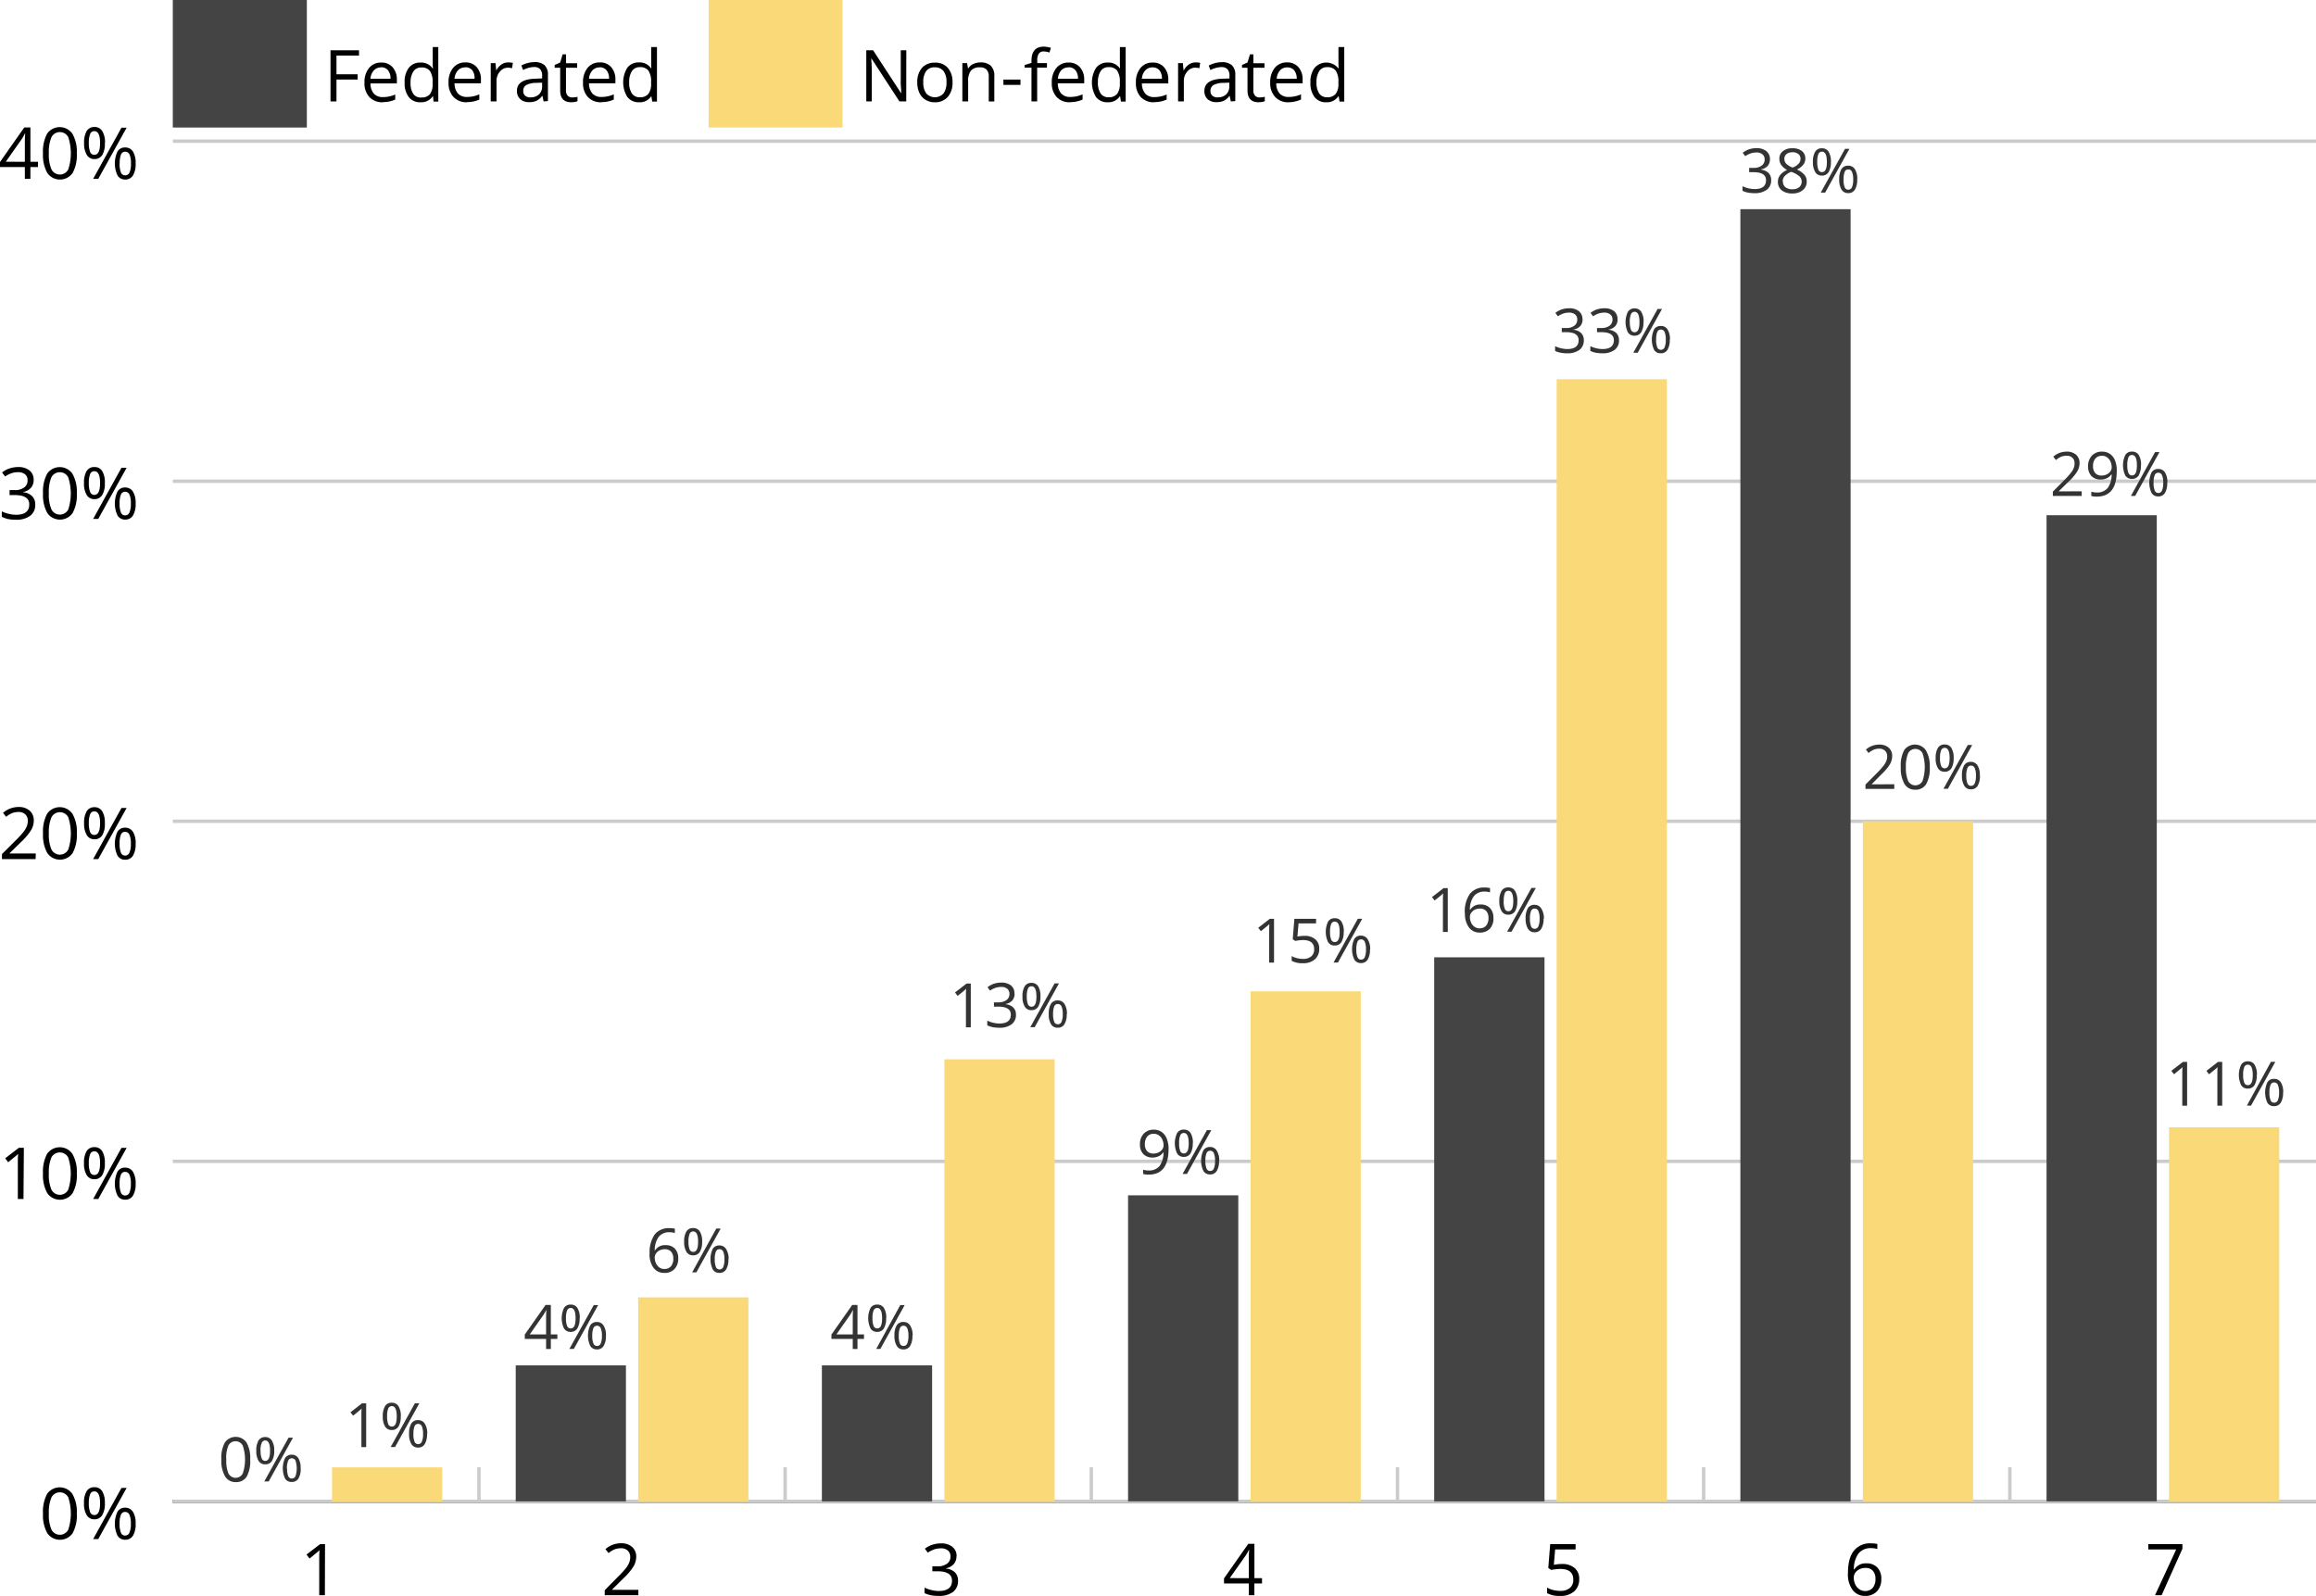 <svg height="468.144" viewBox="0 0 679.28 468.144" width="679.28" xmlns="http://www.w3.org/2000/svg"><g fill="none" stroke-miterlimit="10"><path d="m50.68 440.41h628.6" stroke="#444"/><g stroke="#cbcbcb"><path d="m140.48 440.41v-10"/><path d="m230.28 440.41v-10"/><path d="m320.08 440.41v-10"/><path d="m409.88 440.41v-10"/><path d="m499.68 440.41v-10"/><path d="m589.48 440.41v-10"/></g></g><path d="m22.53 443.94a10.91 10.91 0 0 1 -1.23 5.8 4.54 4.54 0 0 1 -6.3 1.12 4.58 4.58 0 0 1 -1.12-1.12 10.7 10.7 0 0 1 -1.27-5.74 11.05 11.05 0 0 1 1.22-5.81 4.53 4.53 0 0 1 6.32-1.06 4.63 4.63 0 0 1 1.11 1.14 10.54 10.54 0 0 1 1.27 5.67zm-8.2 0a10.92 10.92 0 0 0 .77 4.76 2.77 2.77 0 0 0 4.92 0 15.18 15.18 0 0 0 0-9.47 2.78 2.78 0 0 0 -4.92 0 11 11 0 0 0 -.77 4.71z"/><path d="m30.75 440.94a6.47 6.47 0 0 1 -.78 3.53 2.6 2.6 0 0 1 -2.31 1.19 2.51 2.51 0 0 1 -2.23-1.22 6.38 6.38 0 0 1 -.79-3.5 6.5 6.5 0 0 1 .76-3.51 2.53 2.53 0 0 1 2.26-1.18 2.57 2.57 0 0 1 2.34 1.22 6.37 6.37 0 0 1 .75 3.47zm-4.7 0a7 7 0 0 0 .38 2.61 1.31 1.31 0 0 0 1.23.87c1.13 0 1.69-1.16 1.69-3.48s-.56-3.47-1.69-3.47a1.28 1.28 0 0 0 -1.23.86 7 7 0 0 0 -.38 2.61zm11.09-4.48-8.32 15h-1.5l8.31-15zm2.64 10.48a6.47 6.47 0 0 1 -.78 3.53 2.6 2.6 0 0 1 -2.3 1.19 2.53 2.53 0 0 1 -2.24-1.22 8.24 8.24 0 0 1 0-7 2.49 2.49 0 0 1 2.26-1.18 2.59 2.59 0 0 1 2.27 1.2 6.23 6.23 0 0 1 .79 3.48zm-4.7 0a6.67 6.67 0 0 0 .38 2.62 1.27 1.27 0 0 0 1.24.87 1.33 1.33 0 0 0 1.27-.86 6.37 6.37 0 0 0 .41-2.63 6.23 6.23 0 0 0 -.41-2.6 1.34 1.34 0 0 0 -1.27-.84 1.27 1.27 0 0 0 -1.24.84 6.58 6.58 0 0 0 -.38 2.6z"/><path d="m6.89 351.71h-1.66v-10.71c0-.89 0-1.73.08-2.52l-.48.45c-.18.16-1 .82-2.44 2l-.86-1.17 4-3.07h1.47z"/><path d="m22.53 344.19a10.91 10.91 0 0 1 -1.23 5.81 4.54 4.54 0 0 1 -6.3 1.11 4.58 4.58 0 0 1 -1.13-1.11 10.7 10.7 0 0 1 -1.26-5.76 11.05 11.05 0 0 1 1.22-5.81 4.53 4.53 0 0 1 6.32-1.06 4.63 4.63 0 0 1 1.11 1.14 10.54 10.54 0 0 1 1.27 5.69zm-8.2 0a10.92 10.92 0 0 0 .77 4.81 2.77 2.77 0 0 0 4.9 0 15.18 15.18 0 0 0 0-9.47 2.78 2.78 0 0 0 -4.92 0 11 11 0 0 0 -.75 4.66z"/><path d="m30.75 341.19a6.47 6.47 0 0 1 -.78 3.53 2.6 2.6 0 0 1 -2.31 1.19 2.51 2.51 0 0 1 -2.23-1.22 6.38 6.38 0 0 1 -.79-3.5 6.5 6.5 0 0 1 .76-3.51 2.53 2.53 0 0 1 2.26-1.18 2.57 2.57 0 0 1 2.34 1.22 6.37 6.37 0 0 1 .75 3.47zm-4.7 0a7 7 0 0 0 .38 2.61 1.31 1.31 0 0 0 1.23.87c1.13 0 1.69-1.16 1.69-3.48s-.56-3.47-1.69-3.47a1.28 1.28 0 0 0 -1.23.86 7 7 0 0 0 -.38 2.61zm11.09-4.48-8.32 15h-1.5l8.31-15zm2.64 10.48a6.47 6.47 0 0 1 -.78 3.53 2.6 2.6 0 0 1 -2.3 1.19 2.53 2.53 0 0 1 -2.24-1.22 8.24 8.24 0 0 1 0-7 2.49 2.49 0 0 1 2.26-1.18 2.59 2.59 0 0 1 2.27 1.2 6.23 6.23 0 0 1 .79 3.48zm-4.7 0a6.67 6.67 0 0 0 .38 2.62 1.27 1.27 0 0 0 1.24.87 1.33 1.33 0 0 0 1.27-.86 6.37 6.37 0 0 0 .41-2.63 6.23 6.23 0 0 0 -.41-2.6 1.34 1.34 0 0 0 -1.27-.84 1.27 1.27 0 0 0 -1.24.84 6.58 6.58 0 0 0 -.38 2.6z"/><path d="m10.44 252h-9.86v-1.47l4-4a27.89 27.89 0 0 0 2.42-2.64 6.91 6.91 0 0 0 .86-1.52 4.56 4.56 0 0 0 .29-1.59 2.49 2.49 0 0 0 -.73-1.9 2.78 2.78 0 0 0 -2-.7 5.35 5.35 0 0 0 -1.77.3 7.49 7.49 0 0 0 -1.86 1.12l-.9-1.16a6.89 6.89 0 0 1 4.51-1.72 4.75 4.75 0 0 1 3.31 1.08 3.72 3.72 0 0 1 1.2 2.91 5.61 5.61 0 0 1 -.8 2.82 17.7 17.7 0 0 1 -3 3.52l-3.28 3.21v.09h7.67z"/><path d="m22.53 244.44a10.91 10.91 0 0 1 -1.23 5.8 4.54 4.54 0 0 1 -6.3 1.12 4.58 4.58 0 0 1 -1.12-1.12 10.7 10.7 0 0 1 -1.26-5.76 11.05 11.05 0 0 1 1.22-5.81 4.53 4.53 0 0 1 6.32-1.06 4.63 4.63 0 0 1 1.11 1.14 10.54 10.54 0 0 1 1.27 5.69zm-8.2 0a10.92 10.92 0 0 0 .77 4.76 2.77 2.77 0 0 0 4.92 0 15.18 15.18 0 0 0 0-9.47 2.78 2.78 0 0 0 -4.92 0 11 11 0 0 0 -.77 4.71z"/><path d="m30.75 241.44a6.47 6.47 0 0 1 -.75 3.56 2.6 2.6 0 0 1 -2.31 1.19 2.51 2.51 0 0 1 -2.23-1.22 6.38 6.38 0 0 1 -.79-3.5 6.5 6.5 0 0 1 .76-3.51 2.53 2.53 0 0 1 2.26-1.18 2.57 2.57 0 0 1 2.31 1.22 6.37 6.37 0 0 1 .75 3.44zm-4.7 0a7 7 0 0 0 .38 2.61 1.31 1.31 0 0 0 1.23.87c1.13 0 1.69-1.16 1.69-3.48s-.56-3.44-1.69-3.44a1.28 1.28 0 0 0 -1.23.86 7 7 0 0 0 -.38 2.61zm11.09-4.44-8.32 15h-1.5l8.31-15zm2.64 10.48a6.47 6.47 0 0 1 -.78 3.52 2.6 2.6 0 0 1 -2.3 1.19 2.53 2.53 0 0 1 -2.24-1.22 8.24 8.24 0 0 1 0-7 2.49 2.49 0 0 1 2.26-1.18 2.59 2.59 0 0 1 2.28 1.21 6.23 6.23 0 0 1 .79 3.48zm-4.7 0a6.67 6.67 0 0 0 .38 2.62 1.27 1.27 0 0 0 1.24.87 1.33 1.33 0 0 0 1.27-.86 6.37 6.37 0 0 0 .41-2.63 6.23 6.23 0 0 0 -.41-2.6 1.34 1.34 0 0 0 -1.27-.88 1.27 1.27 0 0 0 -1.24.84 6.58 6.58 0 0 0 -.38 2.6z"/><path d="m9.87 140.74a3.4 3.4 0 0 1 -.8 2.35 4 4 0 0 1 -2.28 1.22v.08a4.26 4.26 0 0 1 2.67 1.19 3.38 3.38 0 0 1 .88 2.42 3.93 3.93 0 0 1 -1.49 3.3 6.75 6.75 0 0 1 -4.23 1.15 11.29 11.29 0 0 1 -2.17-.18 7.35 7.35 0 0 1 -1.92-.69v-1.58a9 9 0 0 0 2.08.73 9.2 9.2 0 0 0 2.09.27c2.59 0 3.89-1 3.88-3.05q0-2.73-4.28-2.73h-1.49v-1.46h1.5a4.51 4.51 0 0 0 2.78-.76 2.54 2.54 0 0 0 1-2.15 2.14 2.14 0 0 0 -.75-1.72 3.13 3.13 0 0 0 -2-.62 6.08 6.08 0 0 0 -1.85.26 8.32 8.32 0 0 0 -2 1l-.89-1.19a7.21 7.21 0 0 1 2.13-1.15 8.14 8.14 0 0 1 2.54-.43 5.16 5.16 0 0 1 3.39 1 3.38 3.38 0 0 1 1.21 2.72z"/><path d="m22.53 144.69a10.91 10.91 0 0 1 -1.23 5.8 4.54 4.54 0 0 1 -6.3 1.12 4.58 4.58 0 0 1 -1.12-1.12 10.7 10.7 0 0 1 -1.26-5.76 11.05 11.05 0 0 1 1.22-5.81 4.53 4.53 0 0 1 6.32-1.06 4.63 4.63 0 0 1 1.1 1.14 10.54 10.54 0 0 1 1.27 5.69zm-8.2 0a10.92 10.92 0 0 0 .77 4.76 2.77 2.77 0 0 0 4.92 0 15.18 15.18 0 0 0 -.02-9.45 2.78 2.78 0 0 0 -4.92 0 11 11 0 0 0 -.75 4.69z"/><path d="m30.75 141.69a6.47 6.47 0 0 1 -.78 3.53 2.6 2.6 0 0 1 -2.31 1.19 2.51 2.51 0 0 1 -2.23-1.22 6.38 6.38 0 0 1 -.79-3.5 6.5 6.5 0 0 1 .76-3.51 2.53 2.53 0 0 1 2.26-1.18 2.57 2.57 0 0 1 2.34 1.22 6.37 6.37 0 0 1 .75 3.47zm-4.7 0a7 7 0 0 0 .38 2.61 1.31 1.31 0 0 0 1.23.87c1.13 0 1.69-1.16 1.69-3.48s-.56-3.47-1.69-3.47a1.28 1.28 0 0 0 -1.23.86 7 7 0 0 0 -.38 2.61zm11.09-4.48-8.32 15h-1.5l8.31-15zm2.64 10.48a6.47 6.47 0 0 1 -.78 3.53 2.6 2.6 0 0 1 -2.3 1.19 2.53 2.53 0 0 1 -2.24-1.22 8.24 8.24 0 0 1 0-7 2.49 2.49 0 0 1 2.26-1.19 2.59 2.59 0 0 1 2.27 1.2 6.23 6.23 0 0 1 .79 3.48zm-4.7 0a6.67 6.67 0 0 0 .38 2.62 1.27 1.27 0 0 0 1.24.87 1.33 1.33 0 0 0 1.27-.86 6.37 6.37 0 0 0 .41-2.63 6.23 6.23 0 0 0 -.41-2.6 1.34 1.34 0 0 0 -1.27-.84 1.27 1.27 0 0 0 -1.24.84 6.58 6.58 0 0 0 -.38 2.6z"/><path d="m11.15 49h-2.23v3.45h-1.63v-3.45h-7.29v-1.48l7.12-10.14h1.8v10.08h2.23zm-3.86-1.54v-5c0-1 0-2.08.1-3.31h-.08a14.5 14.5 0 0 1 -.92 1.63l-4.69 6.66z"/><path d="m22.53 44.94a10.91 10.91 0 0 1 -1.23 5.8 4.54 4.54 0 0 1 -6.3 1.12 4.58 4.58 0 0 1 -1.12-1.12 10.7 10.7 0 0 1 -1.27-5.74 11.05 11.05 0 0 1 1.22-5.81 4.53 4.53 0 0 1 6.32-1.06 4.63 4.63 0 0 1 1.11 1.14 10.54 10.54 0 0 1 1.27 5.69zm-8.2 0a10.92 10.92 0 0 0 .77 4.76 2.77 2.77 0 0 0 4.92 0 15.18 15.18 0 0 0 0-9.47 2.78 2.78 0 0 0 -4.92 0 11 11 0 0 0 -.77 4.71z"/><path d="m30.75 41.94a6.47 6.47 0 0 1 -.75 3.53 2.6 2.6 0 0 1 -2.31 1.19 2.51 2.51 0 0 1 -2.23-1.22 6.38 6.38 0 0 1 -.79-3.5 6.5 6.5 0 0 1 .76-3.51 2.53 2.53 0 0 1 2.26-1.18 2.57 2.57 0 0 1 2.31 1.22 6.37 6.37 0 0 1 .8 3.47zm-4.7 0a7 7 0 0 0 .38 2.61 1.31 1.31 0 0 0 1.23.87c1.13 0 1.69-1.16 1.69-3.48s-.56-3.47-1.69-3.47a1.28 1.28 0 0 0 -1.23.86 7 7 0 0 0 -.38 2.61zm11.09-4.48-8.32 15h-1.5l8.31-15zm2.64 10.48a6.47 6.47 0 0 1 -.78 3.53 2.6 2.6 0 0 1 -2.3 1.19 2.53 2.53 0 0 1 -2.24-1.22 8.24 8.24 0 0 1 0-7 2.49 2.49 0 0 1 2.26-1.18 2.59 2.59 0 0 1 2.28 1.2 6.23 6.23 0 0 1 .78 3.48zm-4.7 0a6.67 6.67 0 0 0 .38 2.62 1.27 1.27 0 0 0 1.24.87 1.33 1.33 0 0 0 1.3-.86 6.37 6.37 0 0 0 .41-2.63 6.23 6.23 0 0 0 -.41-2.6 1.34 1.34 0 0 0 -1.27-.84 1.27 1.27 0 0 0 -1.24.84 6.58 6.58 0 0 0 -.38 2.6z"/><path d="m50.68 440.41h628.6" fill="none" stroke="#cbcbcb" stroke-miterlimit="10"/><path d="m50.68 340.66h628.6" fill="none" stroke="#cbcbcb" stroke-miterlimit="10"/><path d="m50.68 240.91h628.6" fill="none" stroke="#cbcbcb" stroke-miterlimit="10"/><path d="m50.68 141.16h628.6" fill="none" stroke="#cbcbcb" stroke-miterlimit="10"/><path d="m50.68 41.41h628.6" fill="none" stroke="#cbcbcb" stroke-miterlimit="10"/><g fill="#444"><path d="m50.68 0h39.32v37.41h-39.32z"/><path d="m151.26 400.51h32.33v39.9h-32.33z"/><path d="m241.06 400.51h32.33v39.9h-32.33z"/><path d="m330.86 350.63h32.33v89.77h-32.33z"/><path d="m420.65 280.81h32.35v159.6h-32.35z"/><path d="m510.45 61.36h32.33v379.05h-32.33z"/><path d="m600.25 151.13h32.33v289.27h-32.33z"/></g><g fill="#fad978"><path d="m207.83 0h39.29v37.41h-39.29z"/><path d="m97.38 430.43h32.33v10h-32.33z"/><path d="m187.18 380.56h32.33v59.85h-32.33z"/><path d="m277 310.73h32.33v129.67h-32.33z"/><path d="m366.78 290.78h32.33v149.63h-32.33z"/><path d="m456.57 111.23h32.33v329.18h-32.33z"/><path d="m546.37 240.91h32.33v199.5h-32.33z"/><path d="m636.17 330.68h32.33v109.73h-32.33z"/></g><path d="m265.8 29.75h-2l-8.19-12.58h-.08c.11 1.48.16 2.83.16 4.06v8.52h-1.61v-15h2l8.17 12.53h.08c0-.18 0-.78-.09-1.78a17.07 17.07 0 0 1 -.05-2.15v-8.6h1.63z"/><path d="m279.37 24.12a6.18 6.18 0 0 1 -1.37 4.29 4.87 4.87 0 0 1 -3.84 1.59 5.06 5.06 0 0 1 -2.68-.71 4.65 4.65 0 0 1 -1.8-2 6.9 6.9 0 0 1 -.64-3.1 6.26 6.26 0 0 1 1.37-4.28 4.87 4.87 0 0 1 3.82-1.53 4.73 4.73 0 0 1 3.77 1.53 6.18 6.18 0 0 1 1.37 4.21zm-8.57 0a5.29 5.29 0 0 0 .87 3.28 3.42 3.42 0 0 0 5.07 0 5.32 5.32 0 0 0 .86-3.29 5.2 5.2 0 0 0 -.86-3.25 3.07 3.07 0 0 0 -2.56-1.11 3 3 0 0 0 -2.53 1.09 5.33 5.33 0 0 0 -.85 3.27z"/><path d="m290 29.75v-7.27a2.92 2.92 0 0 0 -.63-2.05 2.54 2.54 0 0 0 -2-.67 3.22 3.22 0 0 0 -2.59.95 4.82 4.82 0 0 0 -.82 3.15v5.89h-1.7v-11.24h1.38l.28 1.54h.08a3.5 3.5 0 0 1 1.47-1.28 4.73 4.73 0 0 1 2.1-.46 4.31 4.31 0 0 1 3.06 1 4.15 4.15 0 0 1 1 3.13v7.33z"/><path d="m294.3 24.9v-1.56h5v1.56z"/><path d="m307.06 19.84h-2.86v9.91h-1.67v-9.91h-2v-.77l2-.62v-.62c0-2.76 1.21-4.15 3.62-4.15a7.45 7.45 0 0 1 2.09.36l-.44 1.37a5.68 5.68 0 0 0 -1.68-.32 1.66 1.66 0 0 0 -1.43.64 3.52 3.52 0 0 0 -.46 2.06v.72h2.86z"/><path d="m313.86 30a5.18 5.18 0 0 1 -3.93-1.52 5.89 5.89 0 0 1 -1.44-4.21 6.47 6.47 0 0 1 1.34-4.32 4.43 4.43 0 0 1 3.59-1.6 4.23 4.23 0 0 1 3.34 1.39 5.35 5.35 0 0 1 1.24 3.62v1.08h-7.74a4.46 4.46 0 0 0 1 3 3.45 3.45 0 0 0 2.67 1 8.86 8.86 0 0 0 3.59-.76v1.52a8.56 8.56 0 0 1 -1.71.56 9.75 9.75 0 0 1 -1.94.2zm-.46-10.23a2.8 2.8 0 0 0 -2.16.89 4 4 0 0 0 -.95 2.44h5.88a3.71 3.71 0 0 0 -.72-2.47 2.53 2.53 0 0 0 -2.05-.9z"/><path d="m328.53 28.25h-.09a4 4 0 0 1 -3.53 1.75 4.15 4.15 0 0 1 -3.43-1.51 8.17 8.17 0 0 1 0-8.6 4.12 4.12 0 0 1 3.42-1.54 4.06 4.06 0 0 1 3.51 1.65h.12l-.07-.81v-5.39h1.7v16h-1.38zm-3.4.28a3.08 3.08 0 0 0 2.53-1 4.8 4.8 0 0 0 .78-3.06v-.36a5.66 5.66 0 0 0 -.79-3.41 3 3 0 0 0 -2.54-1 2.59 2.59 0 0 0 -2.29 1.17 5.72 5.72 0 0 0 -.8 3.28 5.65 5.65 0 0 0 .79 3.26 2.67 2.67 0 0 0 2.33 1.12z"/><path d="m338.53 30a5.18 5.18 0 0 1 -3.93-1.52 5.89 5.89 0 0 1 -1.44-4.21 6.47 6.47 0 0 1 1.34-4.32 4.43 4.43 0 0 1 3.59-1.6 4.23 4.23 0 0 1 3.34 1.39 5.35 5.35 0 0 1 1.23 3.66v1.08h-7.74a4.53 4.53 0 0 0 1 3 3.45 3.45 0 0 0 2.67 1 8.86 8.86 0 0 0 3.59-.76v1.48a8.56 8.56 0 0 1 -1.71.56 9.75 9.75 0 0 1 -1.94.2zm-.46-10.23a2.8 2.8 0 0 0 -2.16.89 4 4 0 0 0 -1 2.44h5.88a3.71 3.71 0 0 0 -.72-2.47 2.54 2.54 0 0 0 -2.07-.86z"/><path d="m350.67 18.31a7.5 7.5 0 0 1 1.34.12l-.23 1.57a6.36 6.36 0 0 0 -1.23-.15 3 3 0 0 0 -2.33 1.15 4 4 0 0 0 -1 2.75v6h-1.69v-11.24h1.41l.19 2.09h.09a4.81 4.81 0 0 1 1.5-1.7 3.49 3.49 0 0 1 1.95-.59z"/><path d="m361 29.75-.34-1.6h-.08a4.74 4.74 0 0 1 -1.68 1.43 5.14 5.14 0 0 1 -2.09.38 3.77 3.77 0 0 1 -2.62-.86 3.16 3.16 0 0 1 -.94-2.45q0-3.41 5.44-3.57l1.91-.06v-.7a2.83 2.83 0 0 0 -.57-2 2.36 2.36 0 0 0 -1.82-.64 7.38 7.38 0 0 0 -3.18.87l-.52-1.31a8.4 8.4 0 0 1 3.8-1 4.31 4.31 0 0 1 3 .89 3.73 3.73 0 0 1 1 2.86v7.67zm-3.85-1.2a3.47 3.47 0 0 0 2.5-.87 3.26 3.26 0 0 0 .91-2.44v-1l-1.71.07a6.28 6.28 0 0 0 -2.92.63 1.89 1.89 0 0 0 -.9 1.74 1.76 1.76 0 0 0 .56 1.4 2.32 2.32 0 0 0 1.56.5z"/><path d="m369.43 28.58a6.36 6.36 0 0 0 .87-.06 5.18 5.18 0 0 0 .66-.14v1.3a3.24 3.24 0 0 1 -.81.22 5.55 5.55 0 0 1 -1 .09c-2.17 0-3.25-1.15-3.26-3.44v-6.68h-1.61v-.82l1.61-.71.72-2.4h1v2.6h3.26v1.33h-3.26v6.61a2.25 2.25 0 0 0 .48 1.56 1.7 1.7 0 0 0 1.34.54z"/><path d="m378 30a5.18 5.18 0 0 1 -4-1.56 5.85 5.85 0 0 1 -1.45-4.21 6.52 6.52 0 0 1 1.34-4.32 4.42 4.42 0 0 1 3.6-1.6 4.23 4.23 0 0 1 3.34 1.39 5.35 5.35 0 0 1 1.23 3.66v1.08h-7.74a4.46 4.46 0 0 0 1 3 3.45 3.45 0 0 0 2.67 1 8.86 8.86 0 0 0 3.59-.76v1.52a8.56 8.56 0 0 1 -1.71.56 9.75 9.75 0 0 1 -1.87.24zm-.43-10.23a2.75 2.75 0 0 0 -2.16.89 4 4 0 0 0 -.95 2.44h5.87a3.75 3.75 0 0 0 -.76-2.48 2.54 2.54 0 0 0 -2-.85z"/><path d="m392.64 28.25h-.11a4 4 0 0 1 -3.53 1.75 4.15 4.15 0 0 1 -3.43-1.51 6.64 6.64 0 0 1 -1.22-4.29 6.68 6.68 0 0 1 1.23-4.31 4.55 4.55 0 0 1 6.42-.41 4.23 4.23 0 0 1 .51.53h.13l-.07-.81v-5.4h1.7v16h-1.38zm-3.4.28a3.06 3.06 0 0 0 2.52-1 4.74 4.74 0 0 0 .79-3.06v-.36a5.67 5.67 0 0 0 -.8-3.41 3 3 0 0 0 -2.53-1 2.62 2.62 0 0 0 -2.3 1.17 5.79 5.79 0 0 0 -.79 3.28 5.57 5.57 0 0 0 .79 3.26 2.69 2.69 0 0 0 2.32 1.12z"/><path d="m98.69 29.75h-1.75v-15h8.36v1.55h-6.61v5.49h6.21v1.54h-6.21z"/><path d="m112.27 30a5.18 5.18 0 0 1 -3.93-1.52 5.89 5.89 0 0 1 -1.44-4.21 6.47 6.47 0 0 1 1.34-4.32 4.43 4.43 0 0 1 3.59-1.6 4.23 4.23 0 0 1 3.34 1.39 5.35 5.35 0 0 1 1.23 3.66v1.08h-7.74a4.53 4.53 0 0 0 1 3 3.45 3.45 0 0 0 2.67 1 8.86 8.86 0 0 0 3.59-.76v1.48a8.56 8.56 0 0 1 -1.71.56 9.75 9.75 0 0 1 -1.94.2zm-.46-10.23a2.8 2.8 0 0 0 -2.16.89 4 4 0 0 0 -1 2.44h5.88a3.71 3.71 0 0 0 -.72-2.47 2.54 2.54 0 0 0 -2-.9z"/><path d="m127 28.25h-.1a4 4 0 0 1 -3.56 1.75 4.15 4.15 0 0 1 -3.43-1.51 6.63 6.63 0 0 1 -1.23-4.29 6.68 6.68 0 0 1 1.23-4.31 4.14 4.14 0 0 1 3.43-1.54 4.07 4.07 0 0 1 3.5 1.66h.16l-.08-.81v-5.4h1.63v16h-1.39zm-3.43.33a3.08 3.08 0 0 0 2.53-.95 4.8 4.8 0 0 0 .78-3.06v-.36a5.66 5.66 0 0 0 -.79-3.41 3 3 0 0 0 -2.54-1 2.59 2.59 0 0 0 -2.33 1.2 5.72 5.72 0 0 0 -.8 3.28 5.65 5.65 0 0 0 .79 3.26 2.67 2.67 0 0 0 2.32 1.07z"/><path d="m136.92 30a5.18 5.18 0 0 1 -3.92-1.56 5.89 5.89 0 0 1 -1.44-4.21 6.47 6.47 0 0 1 1.34-4.32 4.43 4.43 0 0 1 3.59-1.6 4.23 4.23 0 0 1 3.34 1.39 5.35 5.35 0 0 1 1.23 3.66v1.08h-7.74a4.53 4.53 0 0 0 1 3 3.5 3.5 0 0 0 2.67 1 8.86 8.86 0 0 0 3.59-.76v1.52a8.56 8.56 0 0 1 -1.71.56 9.75 9.75 0 0 1 -1.94.2zm-.46-10.23a2.8 2.8 0 0 0 -2.16.89 4.15 4.15 0 0 0 -1 2.44h5.88a3.75 3.75 0 0 0 -.65-2.48 2.55 2.55 0 0 0 -2.07-.89z"/><path d="m149.08 18.31a7.61 7.61 0 0 1 1.35.12l-.24 1.57a6.36 6.36 0 0 0 -1.23-.15 3 3 0 0 0 -2.33 1.15 4 4 0 0 0 -1 2.75v6h-1.7v-11.24h1.4l.2 2.07h.08a4.84 4.84 0 0 1 1.51-1.7 3.33 3.33 0 0 1 1.96-.57z"/><path d="m159.44 29.75-.34-1.6h-.1a4.74 4.74 0 0 1 -1.68 1.43 5.12 5.12 0 0 1 -2.08.38 3.73 3.73 0 0 1 -2.62-.86 3.12 3.12 0 0 1 -1-2.45q0-3.41 5.44-3.57l1.94-.08v-.7a2.83 2.83 0 0 0 -.57-2 2.36 2.36 0 0 0 -1.82-.64 7.38 7.38 0 0 0 -3.18.87l-.52-1.31a8.4 8.4 0 0 1 3.8-1 4.31 4.31 0 0 1 3 .89 3.73 3.73 0 0 1 1 2.86v7.67zm-3.85-1.2a3.47 3.47 0 0 0 2.5-.87 3.17 3.17 0 0 0 .91-2.44v-1l-1.7.07a6.32 6.32 0 0 0 -2.93.63 1.89 1.89 0 0 0 -.9 1.74 1.76 1.76 0 0 0 .56 1.4 2.32 2.32 0 0 0 1.56.5z"/><path d="m167.84 28.58a6.36 6.36 0 0 0 .87-.06 2.17 2.17 0 0 0 .67-.14v1.3a3.31 3.31 0 0 1 -.82.22 5.55 5.55 0 0 1 -1 .09q-3.26 0-3.26-3.44v-6.68h-1.61v-.82l1.61-.71.72-2.4h1v2.6h3.26v1.33h-3.28v6.61a2.25 2.25 0 0 0 .48 1.56 1.71 1.71 0 0 0 1.36.54z"/><path d="m176.37 30a5.18 5.18 0 0 1 -3.93-1.52 5.89 5.89 0 0 1 -1.44-4.25 6.53 6.53 0 0 1 1.33-4.32 4.46 4.46 0 0 1 3.6-1.6 4.23 4.23 0 0 1 3.34 1.39 5.35 5.35 0 0 1 1.23 3.66v1.08h-7.74a4.46 4.46 0 0 0 1 3 3.45 3.45 0 0 0 2.67 1 8.86 8.86 0 0 0 3.59-.76v1.52a8.56 8.56 0 0 1 -1.71.56 9.75 9.75 0 0 1 -1.94.2zm-.46-10.23a2.8 2.8 0 0 0 -2.16.89 4 4 0 0 0 -1 2.44h5.88a3.71 3.71 0 0 0 -.72-2.47 2.54 2.54 0 0 0 -2-.9z"/><path d="m191.05 28.25h-.05a4 4 0 0 1 -3.57 1.75 4.15 4.15 0 0 1 -3.43-1.55 8.17 8.17 0 0 1 0-8.6 4.12 4.12 0 0 1 3.42-1.54 4.06 4.06 0 0 1 3.51 1.69h.13l-.07-.81v-5.39h1.7v16h-1.38zm-3.4.28a3.08 3.08 0 0 0 2.53-1 4.8 4.8 0 0 0 .78-3.06v-.36a5.66 5.66 0 0 0 -.79-3.41 3 3 0 0 0 -2.54-1 2.59 2.59 0 0 0 -2.29 1.17 5.72 5.72 0 0 0 -.8 3.28 5.57 5.57 0 0 0 .79 3.26 2.69 2.69 0 0 0 2.32 1.12z"/><path d="m95.29 467.93h-1.66v-10.69c0-.89 0-1.73.08-2.52l-.48.45c-.18.16-1 .83-2.44 2l-.9-1.17 4-3.06h1.44z"/><path d="m187.22 467.93h-9.86v-1.47l3.95-4a27.89 27.89 0 0 0 2.38-2.6 6.91 6.91 0 0 0 .86-1.52 4.56 4.56 0 0 0 .29-1.59 2.53 2.53 0 0 0 -.73-1.9 2.78 2.78 0 0 0 -2-.7 5.35 5.35 0 0 0 -1.77.3 7.2 7.2 0 0 0 -1.86 1.12l-.9-1.16a6.89 6.89 0 0 1 4.51-1.72 4.75 4.75 0 0 1 3.31 1.08 3.72 3.72 0 0 1 1.2 2.91 5.61 5.61 0 0 1 -.8 2.82 17.76 17.76 0 0 1 -3 3.53l-3.27 3.24v.08h7.71z"/><path d="m280.53 456.46a3.36 3.36 0 0 1 -.81 2.35 4 4 0 0 1 -2.28 1.22v.08a4.32 4.32 0 0 1 2.68 1.15 3.37 3.37 0 0 1 .87 2.42 3.93 3.93 0 0 1 -1.49 3.3 6.72 6.72 0 0 1 -4.22 1.15 11.39 11.39 0 0 1 -2.18-.18 7.66 7.66 0 0 1 -1.93-.63v-1.62a9 9 0 0 0 2.08.73 9.2 9.2 0 0 0 2.09.26c2.59 0 3.89-1 3.88-3.05 0-1.82-1.42-2.73-4.28-2.73h-1.48v-1.46h1.54a4.51 4.51 0 0 0 2.78-.78 2.54 2.54 0 0 0 1-2.15 2.14 2.14 0 0 0 -.75-1.72 3.13 3.13 0 0 0 -2.05-.62 6.78 6.78 0 0 0 -1.85.26 8.32 8.32 0 0 0 -2 1l-.86-1.15a6.8 6.8 0 0 1 2.12-1.14 7.87 7.87 0 0 1 2.54-.42 5.17 5.17 0 0 1 3.4 1 3.39 3.39 0 0 1 1.24 2.73z"/><path d="m370.14 464.48h-2.23v3.45h-1.63v-3.45h-7.28v-1.48l7.12-10.15h1.8v10.08h2.23zm-3.86-1.55v-5c0-1 0-2.08.1-3.31h-.08a14.5 14.5 0 0 1 -.92 1.63l-4.69 6.66z"/><path d="m458.09 458.77a5.53 5.53 0 0 1 3.73 1.17 4 4 0 0 1 1.36 3.22 4.65 4.65 0 0 1 -1.48 3.65 5.9 5.9 0 0 1 -4.09 1.32 7.48 7.48 0 0 1 -3.86-.81v-1.64a5.75 5.75 0 0 0 1.78.72 8.75 8.75 0 0 0 2.1.26 4.22 4.22 0 0 0 2.81-.85 3 3 0 0 0 1-2.46c0-2.09-1.29-3.13-3.85-3.13a16.29 16.29 0 0 0 -2.6.29l-.88-.56.56-7h7.45v1.56h-6l-.38 4.51a11.58 11.58 0 0 1 2.35-.25z"/><path d="m542 461.52c0-2.95.57-5.16 1.72-6.61a6 6 0 0 1 5.08-2.19 7.46 7.46 0 0 1 1.82.19v1.47a5.77 5.77 0 0 0 -1.8-.26 4.55 4.55 0 0 0 -3.68 1.51 7.73 7.73 0 0 0 -1.4 4.72h.13a3.92 3.92 0 0 1 3.57-1.77 4.19 4.19 0 0 1 3.18 1.23 4.58 4.58 0 0 1 1.16 3.31 5.1 5.1 0 0 1 -1.27 3.67 4.54 4.54 0 0 1 -3.45 1.34 4.41 4.41 0 0 1 -3.7-1.75 7.64 7.64 0 0 1 -1.36-4.86zm5 5.17a2.86 2.86 0 0 0 2.27-.92 4 4 0 0 0 .8-2.65 3.41 3.41 0 0 0 -.75-2.34 2.82 2.82 0 0 0 -2.23-.85 3.67 3.67 0 0 0 -1.69.38 3.07 3.07 0 0 0 -1.23 1 2.48 2.48 0 0 0 -.46 1.39 4.75 4.75 0 0 0 .41 2 3.5 3.5 0 0 0 1.17 1.44 2.86 2.86 0 0 0 1.74.55z"/><path d="m632.06 467.93 6.22-13.43h-8.18v-1.56h10v1.36l-6.1 13.63z"/><g fill="#333"><path d="m107.4 411.64v12.85h-1.4v-9.16c0-.76 0-1.48.07-2.16l-.41.39c-.15.14-.85.71-2.09 1.71l-.78-1 3.4-2.63zm6.14 3.83a6 6 0 0 0 .32 2.24 1.1 1.1 0 0 0 1.06.75c1 0 1.44-1 1.44-3s-.48-3-1.44-3a1.1 1.1 0 0 0 -1.06.74 6 6 0 0 0 -.32 2.27zm4 0a5.53 5.53 0 0 1 -.67 3 2.21 2.21 0 0 1 -2 1 2.14 2.14 0 0 1 -1.91-1 5.47 5.47 0 0 1 -.69-3 5.56 5.56 0 0 1 .66-3 2.16 2.16 0 0 1 1.94-1 2.22 2.22 0 0 1 2 1 5.48 5.48 0 0 1 .69 3zm3.71 5.15a5.79 5.79 0 0 0 .33 2.25 1.08 1.08 0 0 0 1.06.74 1.14 1.14 0 0 0 1.09-.73 5.57 5.57 0 0 0 .35-2.26 5.47 5.47 0 0 0 -.35-2.23 1.15 1.15 0 0 0 -1.09-.72 1.09 1.09 0 0 0 -1.06.72 5.71 5.71 0 0 0 -.31 2.23zm4 0a5.49 5.49 0 0 1 -.68 3 2.19 2.19 0 0 1 -2 1 2.15 2.15 0 0 1 -1.92-1.05 5.56 5.56 0 0 1 -.67-3 5.66 5.66 0 0 1 .65-3 2.18 2.18 0 0 1 1.94-1 2.25 2.25 0 0 1 2 1 5.27 5.27 0 0 1 .74 3.05zm-3.56-9h1.31l-7.13 12.85h-1.29z"/><path d="m190.54 367.8a9.15 9.15 0 0 1 1.47-5.67 5.24 5.24 0 0 1 4.36-1.87 6.32 6.32 0 0 1 1.56.16v1.26a5.22 5.22 0 0 0 -1.55-.22 3.88 3.88 0 0 0 -3.15 1.3 6.69 6.69 0 0 0 -1.2 4h.11a3.35 3.35 0 0 1 3.06-1.51 3.6 3.6 0 0 1 2.73 1 4 4 0 0 1 1 2.84 4.36 4.36 0 0 1 -1.09 3.15 3.89 3.89 0 0 1 -3 1.15 3.81 3.81 0 0 1 -3.16-1.5 6.63 6.63 0 0 1 -1.17-4.17zm4.31 4.43a2.42 2.42 0 0 0 1.94-.79 3.33 3.33 0 0 0 .69-2.27 2.94 2.94 0 0 0 -.64-2 2.42 2.42 0 0 0 -1.92-.73 3.22 3.22 0 0 0 -1.45.33 2.72 2.72 0 0 0 -1.05.9 2.08 2.08 0 0 0 -.39 1.18 4.12 4.12 0 0 0 .35 1.69 3.09 3.09 0 0 0 1 1.24 2.49 2.49 0 0 0 1.47.46zm7.08-8a6 6 0 0 0 .32 2.24 1.11 1.11 0 0 0 1.06.75c1 0 1.44-1 1.44-3s-.48-3-1.44-3a1.11 1.11 0 0 0 -1.06.74 6 6 0 0 0 -.32 2.31zm4 0a5.53 5.53 0 0 1 -.67 3 2.2 2.2 0 0 1 -2 1 2.15 2.15 0 0 1 -1.91-1 5.47 5.47 0 0 1 -.69-3 5.56 5.56 0 0 1 .66-3 2.17 2.17 0 0 1 1.94-1 2.22 2.22 0 0 1 2 1 5.4 5.4 0 0 1 .68 3zm3.71 5.15a5.79 5.79 0 0 0 .33 2.25 1.09 1.09 0 0 0 1.06.74 1.13 1.13 0 0 0 1.09-.73 5.4 5.4 0 0 0 .35-2.26 5.3 5.3 0 0 0 -.35-2.23 1.14 1.14 0 0 0 -1.09-.72 1.1 1.1 0 0 0 -1.06.72 5.71 5.71 0 0 0 -.33 2.23zm4 0a5.4 5.4 0 0 1 -.68 3 2.18 2.18 0 0 1 -2 1 2.15 2.15 0 0 1 -1.92-1.05 7.15 7.15 0 0 1 0-6 2.18 2.18 0 0 1 1.94-1 2.23 2.23 0 0 1 1.95 1 5.27 5.27 0 0 1 .77 3.09zm-3.56-9h1.29l-7.13 12.85h-1.24z"/><path d="m284.73 288.5v12.85h-1.42v-9.16c0-.76 0-1.48.07-2.16l-.41.39c-.15.14-.85.71-2.09 1.71l-.78-1 3.4-2.63zm12.85 3a3 3 0 0 1 -.69 2 3.42 3.42 0 0 1 -1.95 1v.07a3.78 3.78 0 0 1 2.29 1 2.89 2.89 0 0 1 .75 2.07 3.37 3.37 0 0 1 -1.28 2.83 5.78 5.78 0 0 1 -3.62 1 9.88 9.88 0 0 1 -1.87-.16 6.31 6.31 0 0 1 -1.64-.54v-1.39a7.52 7.52 0 0 0 1.78.63 7.66 7.66 0 0 0 1.78.22c2.23 0 3.34-.87 3.34-2.61q0-2.34-3.68-2.34h-1.26v-1.26h1.28a3.89 3.89 0 0 0 2.38-.66 2.17 2.17 0 0 0 .88-1.84 1.84 1.84 0 0 0 -.65-1.48 2.63 2.63 0 0 0 -1.75-.54 5.51 5.51 0 0 0 -1.59.23 7.49 7.49 0 0 0 -1.71.85l-.73-1a6.35 6.35 0 0 1 1.82-1 6.87 6.87 0 0 1 2.18-.35 4.47 4.47 0 0 1 2.9.85 2.91 2.91 0 0 1 1 2.35zm3.58.81a6 6 0 0 0 .32 2.24 1.1 1.1 0 0 0 1.06.75c1 0 1.44-1 1.44-3s-.48-3-1.44-3a1.1 1.1 0 0 0 -1.06.74 6 6 0 0 0 -.32 2.29zm4 0a5.53 5.53 0 0 1 -.67 3 2.21 2.21 0 0 1 -2 1 2.14 2.14 0 0 1 -1.91-1 5.47 5.47 0 0 1 -.69-3 5.56 5.56 0 0 1 .66-3 2.16 2.16 0 0 1 1.94-1 2.22 2.22 0 0 1 2 1 5.48 5.48 0 0 1 .68 3zm3.71 5.15a5.79 5.79 0 0 0 .33 2.25 1.08 1.08 0 0 0 1.06.74 1.14 1.14 0 0 0 1.09-.73 5.57 5.57 0 0 0 .35-2.26 5.47 5.47 0 0 0 -.35-2.23 1.15 1.15 0 0 0 -1.09-.72 1.09 1.09 0 0 0 -1.06.72 5.71 5.71 0 0 0 -.33 2.23zm4 0a5.49 5.49 0 0 1 -.68 3 2.19 2.19 0 0 1 -2 1 2.15 2.15 0 0 1 -1.92-1 5.56 5.56 0 0 1 -.67-3 5.66 5.66 0 0 1 .65-3 2.18 2.18 0 0 1 1.94-1 2.25 2.25 0 0 1 2 1 5.27 5.27 0 0 1 .74 3.02zm-3.56-9h1.29l-7.13 12.85h-1.29z"/><path d="m373.67 269.52v12.85h-1.42v-9.16c0-.76 0-1.48.07-2.16l-.41.39-2.09 1.71-.78-1 3.4-2.63zm8.91 5a4.66 4.66 0 0 1 3.19 1 3.44 3.44 0 0 1 1.16 2.75 4 4 0 0 1 -1.27 3.13 5.05 5.05 0 0 1 -3.5 1.14 6.44 6.44 0 0 1 -3.31-.7v-1.4a5.14 5.14 0 0 0 1.53.61 7.53 7.53 0 0 0 1.8.23 3.62 3.62 0 0 0 2.4-.73 2.63 2.63 0 0 0 .86-2.11c0-1.8-1.1-2.69-3.3-2.69a12.27 12.27 0 0 0 -2.23.26l-.75-.49.48-6h6.36v1.35h-5.14l-.33 3.85a9.88 9.88 0 0 1 2-.2zm7.52-1.17a5.83 5.83 0 0 0 .32 2.24 1.1 1.1 0 0 0 1.06.75c1 0 1.44-1 1.44-3s-.48-3-1.44-3a1.09 1.09 0 0 0 -1.06.74 5.94 5.94 0 0 0 -.32 2.27zm4 0a5.62 5.62 0 0 1 -.67 3 2.22 2.22 0 0 1 -2 1 2.16 2.16 0 0 1 -1.91-1 7 7 0 0 1 0-6 2.14 2.14 0 0 1 1.94-1 2.21 2.21 0 0 1 2 1 5.48 5.48 0 0 1 .68 3zm3.71 5.15a5.86 5.86 0 0 0 .33 2.25 1.09 1.09 0 0 0 1.06.74 1.17 1.17 0 0 0 1.09-.73 5.63 5.63 0 0 0 .35-2.26 5.44 5.44 0 0 0 -.35-2.23 1.16 1.16 0 0 0 -1.09-.72 1.08 1.08 0 0 0 -1.06.72 5.68 5.68 0 0 0 -.33 2.23zm4 0a5.51 5.51 0 0 1 -.68 3 2.23 2.23 0 0 1 -2 1 2.13 2.13 0 0 1 -1.92-1.05 7.15 7.15 0 0 1 0-6 2.15 2.15 0 0 1 1.94-1 2.23 2.23 0 0 1 1.95 1 5.33 5.33 0 0 1 .77 3.05zm-3.56-9h1.29l-7.13 12.85h-1.29z"/><path d="m464.17 93.66a3 3 0 0 1 -.69 2 3.42 3.42 0 0 1 -2 1v.07a3.75 3.75 0 0 1 2.3 1 2.89 2.89 0 0 1 .75 2.07 3.37 3.37 0 0 1 -1.28 2.83 5.8 5.8 0 0 1 -3.62 1 9.8 9.8 0 0 1 -1.87-.16 6.38 6.38 0 0 1 -1.65-.54v-1.39a8.49 8.49 0 0 0 3.56.85c2.23 0 3.34-.87 3.34-2.61q0-2.34-3.67-2.34h-1.27v-1.22h1.28a3.87 3.87 0 0 0 2.38-.66 2.18 2.18 0 0 0 .88-1.84 1.82 1.82 0 0 0 -.64-1.48 2.65 2.65 0 0 0 -1.75-.54 5.51 5.51 0 0 0 -1.59.23 7.1 7.1 0 0 0 -1.71.85l-.73-1a6.22 6.22 0 0 1 1.82-1 6.78 6.78 0 0 1 2.18-.35 4.39 4.39 0 0 1 2.89.85 2.87 2.87 0 0 1 1.05 2.35zm10.28 0a3 3 0 0 1 -.69 2 3.42 3.42 0 0 1 -1.95 1v.07a3.72 3.72 0 0 1 2.29 1 2.89 2.89 0 0 1 .75 2.07 3.34 3.34 0 0 1 -1.28 2.83 5.76 5.76 0 0 1 -3.62 1 9.88 9.88 0 0 1 -1.87-.16 6.31 6.31 0 0 1 -1.64-.54v-1.39a8.49 8.49 0 0 0 3.56.85c2.23 0 3.34-.87 3.34-2.61 0-1.56-1.22-2.34-3.68-2.34h-1.26v-1.22h1.28a3.87 3.87 0 0 0 2.38-.66 2.18 2.18 0 0 0 .88-1.84 1.8 1.8 0 0 0 -.65-1.48 2.62 2.62 0 0 0 -1.75-.54 5.51 5.51 0 0 0 -1.59.23 7.1 7.1 0 0 0 -1.71.85l-.73-1a6.49 6.49 0 0 1 1.82-1 6.87 6.87 0 0 1 2.18-.35 4.4 4.4 0 0 1 2.9.85 2.87 2.87 0 0 1 1 2.35zm3.58.81a6 6 0 0 0 .32 2.24 1.11 1.11 0 0 0 1.06.75c1 0 1.44-1 1.44-3s-.48-3-1.44-3a1.11 1.11 0 0 0 -1.06.74 6 6 0 0 0 -.35 2.27zm4 0a5.53 5.53 0 0 1 -.67 3 2.2 2.2 0 0 1 -2 1 2.17 2.17 0 0 1 -1.91-1 7 7 0 0 1 0-6 2.17 2.17 0 0 1 1.94-1 2.22 2.22 0 0 1 2 1 5.4 5.4 0 0 1 .68 3zm3.71 5.15a5.79 5.79 0 0 0 .33 2.25 1.1 1.1 0 0 0 1.06.74 1.13 1.13 0 0 0 1.09-.73 5.43 5.43 0 0 0 .35-2.26 5.3 5.3 0 0 0 -.35-2.23 1.14 1.14 0 0 0 -1.09-.72 1.1 1.1 0 0 0 -1.06.72 5.71 5.71 0 0 0 -.31 2.23zm4 0a5.4 5.4 0 0 1 -.68 3 2.18 2.18 0 0 1 -2 1 2.15 2.15 0 0 1 -1.92-1 7.15 7.15 0 0 1 0-6 2.18 2.18 0 0 1 1.94-1 2.21 2.21 0 0 1 2 1 5.27 5.27 0 0 1 .72 3zm-3.56-9h1.29l-7.13 12.85h-1.29z"/><path d="m555.59 230.05v1.35h-8.45v-1.26l3.38-3.4a24.47 24.47 0 0 0 2-2.23 5.79 5.79 0 0 0 .74-1.3 3.58 3.58 0 0 0 .25-1.36 2.15 2.15 0 0 0 -.63-1.63 2.38 2.38 0 0 0 -1.73-.61 4.31 4.31 0 0 0 -1.52.27 6.44 6.44 0 0 0 -1.59 1l-.77-1a5.92 5.92 0 0 1 3.86-1.47 4.13 4.13 0 0 1 2.84.92 3.18 3.18 0 0 1 1 2.49 4.77 4.77 0 0 1 -.69 2.42 15.11 15.11 0 0 1 -2.56 3l-2.72 2.76v.07zm10.41-5.05a9.36 9.36 0 0 1 -1.05 5 3.57 3.57 0 0 1 -3.22 1.65 3.5 3.5 0 0 1 -3.15-1.69 9.18 9.18 0 0 1 -1.08-4.93 9.49 9.49 0 0 1 1-5 3.89 3.89 0 0 1 6.37.07 9.16 9.16 0 0 1 1.13 4.9zm-7 0a9.38 9.38 0 0 0 .66 4.08 2.37 2.37 0 0 0 4.22 0 13 13 0 0 0 0-8.12 2.38 2.38 0 0 0 -4.22 0 9.38 9.38 0 0 0 -.66 4.08zm10-2.62a6 6 0 0 0 .32 2.24 1.1 1.1 0 0 0 1.06.75c1 0 1.44-1 1.44-3s-.48-3-1.44-3a1.1 1.1 0 0 0 -1.06.74 6 6 0 0 0 -.32 2.27zm4 0a5.53 5.53 0 0 1 -.67 3 2.21 2.21 0 0 1 -2 1 2.14 2.14 0 0 1 -1.91-1 5.47 5.47 0 0 1 -.69-3 5.56 5.56 0 0 1 .66-3 2.16 2.16 0 0 1 1.94-1 2.22 2.22 0 0 1 2 1 5.48 5.48 0 0 1 .68 3zm3.71 5.15a5.79 5.79 0 0 0 .33 2.25 1.08 1.08 0 0 0 1.06.74 1.14 1.14 0 0 0 1.09-.73 5.57 5.57 0 0 0 .35-2.26 5.47 5.47 0 0 0 -.35-2.23 1.15 1.15 0 0 0 -1.09-.72 1.09 1.09 0 0 0 -1.06.72 5.71 5.71 0 0 0 -.33 2.23zm4 0a5.49 5.49 0 0 1 -.68 3 2.19 2.19 0 0 1 -2 1 2.15 2.15 0 0 1 -1.92-1.05 5.56 5.56 0 0 1 -.67-3 5.66 5.66 0 0 1 .65-3 2.18 2.18 0 0 1 1.94-1 2.25 2.25 0 0 1 1.95 1 5.27 5.27 0 0 1 .7 3zm-3.56-9h1.29l-7.13 12.85h-1.29z"/><path d="m641.48 311.49v12.85h-1.42v-9.16c0-.76 0-1.48.07-2.16l-.41.39-2.09 1.71-.78-1 3.4-2.63zm10.29 0v12.85h-1.42v-9.16c0-.76 0-1.48.07-2.16l-.41.39-2.09 1.71-.78-1 3.4-2.63zm6.14 3.83a5.83 5.83 0 0 0 .32 2.24 1.1 1.1 0 0 0 1.06.75c1 0 1.44-1 1.44-3s-.48-3-1.44-3a1.09 1.09 0 0 0 -1.06.74 5.74 5.74 0 0 0 -.32 2.27zm4 0a5.62 5.62 0 0 1 -.67 3 2.22 2.22 0 0 1 -2 1 2.16 2.16 0 0 1 -1.91-1 7 7 0 0 1 0-6 2.14 2.14 0 0 1 1.94-1 2.21 2.21 0 0 1 2 1 5.48 5.48 0 0 1 .68 3zm3.71 5.15a5.86 5.86 0 0 0 .33 2.25 1.09 1.09 0 0 0 1.06.74 1.17 1.17 0 0 0 1.09-.73 5.63 5.63 0 0 0 .35-2.26 5.44 5.44 0 0 0 -.35-2.23 1.16 1.16 0 0 0 -1.09-.72 1.08 1.08 0 0 0 -1.06.72 5.68 5.68 0 0 0 -.33 2.23zm4 0a5.51 5.51 0 0 1 -.68 3 2.23 2.23 0 0 1 -2 1 2.13 2.13 0 0 1 -1.92-1 7.15 7.15 0 0 1 0-6 2.15 2.15 0 0 1 1.94-1 2.23 2.23 0 0 1 2 1 5.33 5.33 0 0 1 .7 3zm-3.56-9h1.29l-7.13 12.85h-1.22z"/><path d="m163.47 391.42v1.33h-1.91v2.95h-1.39v-2.95h-6.25v-1.28l6.1-8.69h1.54v8.64zm-8.09 0h4.79v-4.27c0-.84 0-1.79.08-2.84h-.07a12.73 12.73 0 0 1 -.79 1.4zm10.62-4.74a6 6 0 0 0 .32 2.24 1.11 1.11 0 0 0 1.06.75c1 0 1.44-1 1.44-3s-.48-3-1.44-3a1.11 1.11 0 0 0 -1.06.74 6 6 0 0 0 -.32 2.27zm4 0a5.53 5.53 0 0 1 -.67 3 2.2 2.2 0 0 1 -2 1 2.17 2.17 0 0 1 -1.91-1 7 7 0 0 1 0-6 2.17 2.17 0 0 1 1.94-1 2.22 2.22 0 0 1 2 1 5.4 5.4 0 0 1 .68 3zm3.71 5.15a5.79 5.79 0 0 0 .33 2.25 1.1 1.1 0 0 0 1.06.74 1.13 1.13 0 0 0 1.09-.73 5.43 5.43 0 0 0 .35-2.26 5.3 5.3 0 0 0 -.35-2.23 1.14 1.14 0 0 0 -1.09-.72 1.1 1.1 0 0 0 -1.06.72 5.71 5.71 0 0 0 -.33 2.23zm4 0a5.42 5.42 0 0 1 -.68 3 2.18 2.18 0 0 1 -2 1 2.15 2.15 0 0 1 -1.92-1.05 7.15 7.15 0 0 1 0-6 2.18 2.18 0 0 1 1.94-1 2.21 2.21 0 0 1 1.95 1 5.27 5.27 0 0 1 .73 3.05zm-3.56-9h1.29l-7.13 12.85h-1.31z"/><path d="m253.41 391.42v1.33h-1.91v2.95h-1.39v-2.95h-6.25v-1.28l6.1-8.69h1.54v8.64zm-8.09 0h4.79v-4.27c0-.84 0-1.79.08-2.84h-.07a12.73 12.73 0 0 1 -.79 1.4zm10.58-4.74a6 6 0 0 0 .32 2.24 1.1 1.1 0 0 0 1.06.75c1 0 1.44-1 1.44-3s-.48-3-1.44-3a1.1 1.1 0 0 0 -1.06.74 6 6 0 0 0 -.32 2.27zm4 0a5.53 5.53 0 0 1 -.67 3 2.21 2.21 0 0 1 -2 1 2.16 2.16 0 0 1 -1.91-1 7 7 0 0 1 0-6 2.16 2.16 0 0 1 1.94-1 2.22 2.22 0 0 1 2 1 5.48 5.48 0 0 1 .68 3zm3.71 5.15a5.79 5.79 0 0 0 .33 2.25 1.1 1.1 0 0 0 1.06.74 1.14 1.14 0 0 0 1.09-.73 5.6 5.6 0 0 0 .35-2.26 5.47 5.47 0 0 0 -.35-2.23 1.15 1.15 0 0 0 -1.09-.72 1.09 1.09 0 0 0 -1.06.72 5.71 5.71 0 0 0 -.33 2.23zm4 0a5.51 5.51 0 0 1 -.68 3 2.19 2.19 0 0 1 -2 1 2.15 2.15 0 0 1 -1.92-1.05 5.56 5.56 0 0 1 -.67-3 5.61 5.61 0 0 1 .65-3 2.18 2.18 0 0 1 1.94-1 2.23 2.23 0 0 1 2 1 5.27 5.27 0 0 1 .74 3.05zm-3.56-9h1.29l-7.13 12.85h-1.21z"/><path d="m342.74 337q0 7.55-5.84 7.55a5.76 5.76 0 0 1 -1.61-.18v-1.26a5.23 5.23 0 0 0 1.6.23 3.91 3.91 0 0 0 3.19-1.3 6.71 6.71 0 0 0 1.17-4h-.1a3.15 3.15 0 0 1 -1.29 1.11 4.1 4.1 0 0 1 -1.8.39 3.63 3.63 0 0 1 -2.71-1 3.88 3.88 0 0 1 -1-2.85 4.34 4.34 0 0 1 1.12-3.16 3.92 3.92 0 0 1 2.95-1.16 4 4 0 0 1 2.29.67 4.33 4.33 0 0 1 1.51 2 8 8 0 0 1 .53 3zm-4.32-4.42a2.39 2.39 0 0 0 -1.94.81 3.36 3.36 0 0 0 -.69 2.25 2.87 2.87 0 0 0 .64 2 2.39 2.39 0 0 0 1.92.73 3.3 3.3 0 0 0 1.47-.33 2.63 2.63 0 0 0 1.06-.88 2.05 2.05 0 0 0 .39-1.18 4 4 0 0 0 -.36-1.71 3 3 0 0 0 -1-1.23 2.52 2.52 0 0 0 -1.48-.45zm7.41 2.77a6 6 0 0 0 .32 2.24 1.11 1.11 0 0 0 1.06.75c1 0 1.44-1 1.44-3s-.48-3-1.44-3a1.11 1.11 0 0 0 -1.06.74 6 6 0 0 0 -.32 2.22zm4 0a5.53 5.53 0 0 1 -.67 3 2.2 2.2 0 0 1 -2 1 2.17 2.17 0 0 1 -1.91-1 7 7 0 0 1 0-6 2.17 2.17 0 0 1 1.94-1 2.22 2.22 0 0 1 2 1 5.4 5.4 0 0 1 .68 3zm3.71 5.15a5.79 5.79 0 0 0 .33 2.25 1.1 1.1 0 0 0 1.06.74 1.13 1.13 0 0 0 1.09-.73 5.43 5.43 0 0 0 .35-2.26 5.3 5.3 0 0 0 -.35-2.23 1.14 1.14 0 0 0 -1.09-.72 1.1 1.1 0 0 0 -1.06.72 5.71 5.71 0 0 0 -.33 2.23zm4 0a5.42 5.42 0 0 1 -.68 3 2.18 2.18 0 0 1 -2 1 2.15 2.15 0 0 1 -1.92-1.05 7.15 7.15 0 0 1 0-6 2.18 2.18 0 0 1 1.94-1 2.21 2.21 0 0 1 1.95 1 5.27 5.27 0 0 1 .77 3zm-3.56-9h1.29l-7.13 12.85h-1.29z"/><path d="m424.63 260.52v12.85h-1.42v-9.16c0-.76 0-1.48.07-2.16l-.41.39c-.15.14-.85.71-2.09 1.71l-.78-1 3.4-2.63zm5 7.36a9.15 9.15 0 0 1 1.47-5.67 5.22 5.22 0 0 1 4.36-1.87 6.32 6.32 0 0 1 1.56.16v1.26a5.22 5.22 0 0 0 -1.55-.22 3.9 3.9 0 0 0 -3.15 1.29 6.58 6.58 0 0 0 -1.2 4h.11a3.37 3.37 0 0 1 3.06-1.51 3.6 3.6 0 0 1 2.73 1.05 4 4 0 0 1 1 2.84 4.36 4.36 0 0 1 -1.02 3.19 3.89 3.89 0 0 1 -3 1.15 3.79 3.79 0 0 1 -3.16-1.5 6.63 6.63 0 0 1 -1.17-4.17zm4.31 4.43a2.43 2.43 0 0 0 1.94-.79 3.33 3.33 0 0 0 .69-2.27 2.94 2.94 0 0 0 -.64-2 2.45 2.45 0 0 0 -1.92-.73 3.19 3.19 0 0 0 -1.45.33 2.72 2.72 0 0 0 -1.05.9 2.08 2.08 0 0 0 -.39 1.18 4.12 4.12 0 0 0 .35 1.69 3 3 0 0 0 1 1.24 2.45 2.45 0 0 0 1.47.46zm7.08-8a6 6 0 0 0 .32 2.24 1.1 1.1 0 0 0 1.06.75c1 0 1.44-1 1.44-3s-.48-3-1.44-3a1.1 1.1 0 0 0 -1.06.74 6 6 0 0 0 -.28 2.31zm4 0a5.53 5.53 0 0 1 -.67 3 2.21 2.21 0 0 1 -2 1 2.14 2.14 0 0 1 -1.91-1 5.47 5.47 0 0 1 -.69-3 5.56 5.56 0 0 1 .66-3 2.16 2.16 0 0 1 1.94-1 2.22 2.22 0 0 1 2 1 5.48 5.48 0 0 1 .68 3zm3.71 5.15a5.79 5.79 0 0 0 .33 2.25 1.08 1.08 0 0 0 1.06.74 1.14 1.14 0 0 0 1.09-.73 5.57 5.57 0 0 0 .35-2.26 5.47 5.47 0 0 0 -.35-2.23 1.15 1.15 0 0 0 -1.09-.72 1.09 1.09 0 0 0 -1.06.72 5.71 5.71 0 0 0 -.33 2.23zm4 0a5.49 5.49 0 0 1 -.68 3 2.19 2.19 0 0 1 -2 1 2.15 2.15 0 0 1 -1.92-1.05 5.56 5.56 0 0 1 -.67-3 5.66 5.66 0 0 1 .65-3 2.18 2.18 0 0 1 1.94-1 2.25 2.25 0 0 1 1.95 1 5.27 5.27 0 0 1 .83 3.09zm-3.56-9h1.29l-7.13 12.85h-1.29z"/><path d="m519.13 46.69a3 3 0 0 1 -.69 2 3.42 3.42 0 0 1 -2 1v.07a3.78 3.78 0 0 1 2.29 1 2.89 2.89 0 0 1 .75 2.07 3.37 3.37 0 0 1 -1.28 2.83 5.78 5.78 0 0 1 -3.62 1 9.88 9.88 0 0 1 -1.87-.16 6.19 6.19 0 0 1 -1.64-.54v-1.35a7.52 7.52 0 0 0 1.78.63 7.66 7.66 0 0 0 1.78.22c2.23 0 3.34-.87 3.34-2.61q0-2.34-3.68-2.34h-1.26v-1.26h1.28a3.89 3.89 0 0 0 2.38-.66 2.17 2.17 0 0 0 .88-1.84 1.84 1.84 0 0 0 -.65-1.48 2.63 2.63 0 0 0 -1.75-.54 5.51 5.51 0 0 0 -1.59.23 7.49 7.49 0 0 0 -1.71.85l-.73-1a6.35 6.35 0 0 1 1.82-1 6.82 6.82 0 0 1 2.18-.35 4.47 4.47 0 0 1 2.9.85 2.91 2.91 0 0 1 1.09 2.38zm6.58-3.2a4.41 4.41 0 0 1 2.79.81 2.73 2.73 0 0 1 1 2.26 2.81 2.81 0 0 1 -.59 1.73 5 5 0 0 1 -1.88 1.43 6.34 6.34 0 0 1 2.22 1.57 3 3 0 0 1 .66 1.9 3.15 3.15 0 0 1 -1.12 2.55 4.51 4.51 0 0 1 -3.05 1 4.87 4.87 0 0 1 -3.17-.91 3.1 3.1 0 0 1 -1.11-2.55c0-1.46.9-2.61 2.69-3.43a4.88 4.88 0 0 1 -1.74-1.49 3.12 3.12 0 0 1 -.52-1.78 2.71 2.71 0 0 1 1-2.22 4.3 4.3 0 0 1 2.82-.87zm-2.77 9.79a2 2 0 0 0 .73 1.64 3.16 3.16 0 0 0 2.06.59 3 3 0 0 0 2-.62 2.16 2.16 0 0 0 0-3.2 7 7 0 0 0 -2.39-1.29 5.34 5.34 0 0 0 -1.9 1.25 2.43 2.43 0 0 0 -.58 1.63zm2.76-8.61a2.63 2.63 0 0 0 -1.73.53 1.79 1.79 0 0 0 -.62 1.41 2 2 0 0 0 .52 1.38 5.29 5.29 0 0 0 1.91 1.16 4.59 4.59 0 0 0 1.78-1.15 2.08 2.08 0 0 0 .53-1.41 1.72 1.72 0 0 0 -.64-1.41 2.69 2.69 0 0 0 -1.75-.53zm7.3 2.83a5.8 5.8 0 0 0 .32 2.24 1.1 1.1 0 0 0 1.06.75c1 0 1.44-1 1.44-3s-.48-3-1.44-3a1.1 1.1 0 0 0 -1.06.74 5.81 5.81 0 0 0 -.32 2.27zm4 0a5.62 5.62 0 0 1 -.67 3 2.22 2.22 0 0 1 -2 1 2.14 2.14 0 0 1 -1.91-1 5.47 5.47 0 0 1 -.69-3 5.56 5.56 0 0 1 .66-3 2.16 2.16 0 0 1 1.94-1 2.22 2.22 0 0 1 2 1 5.48 5.48 0 0 1 .68 3zm3.71 5.15a5.79 5.79 0 0 0 .33 2.25 1.07 1.07 0 0 0 1.06.74 1.14 1.14 0 0 0 1.09-.73 5.57 5.57 0 0 0 .35-2.26 5.47 5.47 0 0 0 -.35-2.23 1.15 1.15 0 0 0 -1.09-.72 1.08 1.08 0 0 0 -1.06.72 5.71 5.71 0 0 0 -.31 2.23zm4 0a5.49 5.49 0 0 1 -.68 3 2.21 2.21 0 0 1 -2 1 2.15 2.15 0 0 1 -1.92-1.05 5.56 5.56 0 0 1 -.67-3 5.66 5.66 0 0 1 .65-3 2.18 2.18 0 0 1 1.94-1 2.25 2.25 0 0 1 2 1 5.27 5.27 0 0 1 .7 3zm-3.56-9h1.29l-7.13 12.85h-1.29z"/><path d="m610.55 144.12v1.35h-8.45v-1.26l3.38-3.4a22.86 22.86 0 0 0 2-2.23 5.62 5.62 0 0 0 .74-1.3 3.61 3.61 0 0 0 .25-1.36 2.14 2.14 0 0 0 -.63-1.63 2.34 2.34 0 0 0 -1.73-.61 4.31 4.31 0 0 0 -1.52.27 5.88 5.88 0 0 0 -1.59 1l-.77-1a5.92 5.92 0 0 1 3.86-1.47 4.06 4.06 0 0 1 2.84.92 3.18 3.18 0 0 1 1 2.49 4.79 4.79 0 0 1 -.69 2.42 14.77 14.77 0 0 1 -2.56 3l-2.81 2.75v.07zm10.29-6q0 7.54-5.84 7.55a5.84 5.84 0 0 1 -1.62-.18v-1.26a5.33 5.33 0 0 0 1.6.23 3.93 3.93 0 0 0 3.19-1.3 6.6 6.6 0 0 0 1.17-4h-.1a3.17 3.17 0 0 1 -1.29 1.11 4 4 0 0 1 -1.8.39 3.66 3.66 0 0 1 -2.71-1 3.93 3.93 0 0 1 -1-2.85 4.37 4.37 0 0 1 1.12-3.16 3.9 3.9 0 0 1 3-1.17 4 4 0 0 1 2.29.67 4.23 4.23 0 0 1 1.51 2 7.78 7.78 0 0 1 .48 2.95zm-4.33-4.42a2.4 2.4 0 0 0 -1.94.81 3.33 3.33 0 0 0 -.69 2.25 3 3 0 0 0 .64 2 2.42 2.42 0 0 0 1.92.73 3.12 3.12 0 0 0 1.47-.34 2.44 2.44 0 0 0 1.06-.88 2 2 0 0 0 .39-1.17 4.11 4.11 0 0 0 -.36-1.72 3 3 0 0 0 -1-1.23 2.49 2.49 0 0 0 -1.49-.47zm7.42 2.77a6 6 0 0 0 .32 2.24 1.11 1.11 0 0 0 1.06.75c1 0 1.44-1 1.44-3s-.48-3-1.44-3a1.1 1.1 0 0 0 -1.06.74 5.94 5.94 0 0 0 -.32 2.25zm4 0a5.53 5.53 0 0 1 -.67 3 2.22 2.22 0 0 1 -2 1 2.17 2.17 0 0 1 -1.91-1 7 7 0 0 1 0-6 2.15 2.15 0 0 1 1.94-1 2.2 2.2 0 0 1 2 1 5.4 5.4 0 0 1 .68 3zm3.71 5.15a5.86 5.86 0 0 0 .33 2.25 1.1 1.1 0 0 0 1.06.74 1.15 1.15 0 0 0 1.09-.73 5.46 5.46 0 0 0 .35-2.26 5.27 5.27 0 0 0 -.35-2.23 1.14 1.14 0 0 0 -1.09-.72 1.1 1.1 0 0 0 -1.06.72 5.68 5.68 0 0 0 -.33 2.23zm4 0a5.45 5.45 0 0 1 -.68 3 2.2 2.2 0 0 1 -2 1 2.17 2.17 0 0 1 -1.92-1.05 7.15 7.15 0 0 1 0-6 2.16 2.16 0 0 1 1.94-1 2.21 2.21 0 0 1 2 1 5.23 5.23 0 0 1 .7 3zm-3.56-9h1.29l-7.13 12.85h-1.24z"/><path d="m73.38 428.11a9.42 9.42 0 0 1 -1 5 3.55 3.55 0 0 1 -3.21 1.64 3.52 3.52 0 0 1 -3.17-1.7 9.21 9.21 0 0 1 -1.08-4.94 9.35 9.35 0 0 1 1.05-5 3.87 3.87 0 0 1 6.36.07 9.09 9.09 0 0 1 1.05 4.93zm-7 0a9.46 9.46 0 0 0 .62 4.09 2.36 2.36 0 0 0 4.21 0 12.82 12.82 0 0 0 0-8.12 2.37 2.37 0 0 0 -4.21-.08 9.36 9.36 0 0 0 -.64 4.11z"/><path d="m80.43 425.54a5.56 5.56 0 0 1 -.67 3 2.22 2.22 0 0 1 -2 1 2.16 2.16 0 0 1 -1.91-1 5.5 5.5 0 0 1 -.68-3 5.58 5.58 0 0 1 .66-3 2.15 2.15 0 0 1 1.93-1 2.2 2.2 0 0 1 2 1.05 5.39 5.39 0 0 1 .67 2.95zm-4 0a5.8 5.8 0 0 0 .33 2.24 1.1 1.1 0 0 0 1 .75c1 0 1.45-1 1.45-3s-.49-3-1.45-3a1.09 1.09 0 0 0 -1 .74 5.71 5.71 0 0 0 -.36 2.27zm9.5-3.83-7.12 12.85h-1.3l7.13-12.85zm2.27 9a5.52 5.52 0 0 1 -.67 3 2.22 2.22 0 0 1 -2 1 2.14 2.14 0 0 1 -1.92-1 7.07 7.07 0 0 1 0-6 2.17 2.17 0 0 1 1.94-1 2.21 2.21 0 0 1 1.94 1 5.25 5.25 0 0 1 .68 2.98zm-4 0a6.09 6.09 0 0 0 .32 2.25 1.11 1.11 0 0 0 1.07.74 1.16 1.16 0 0 0 1.09-.74 7.34 7.34 0 0 0 0-4.48 1.16 1.16 0 0 0 -1.09-.72 1.1 1.1 0 0 0 -1.07.72 5.94 5.94 0 0 0 -.38 2.21z"/></g></svg>